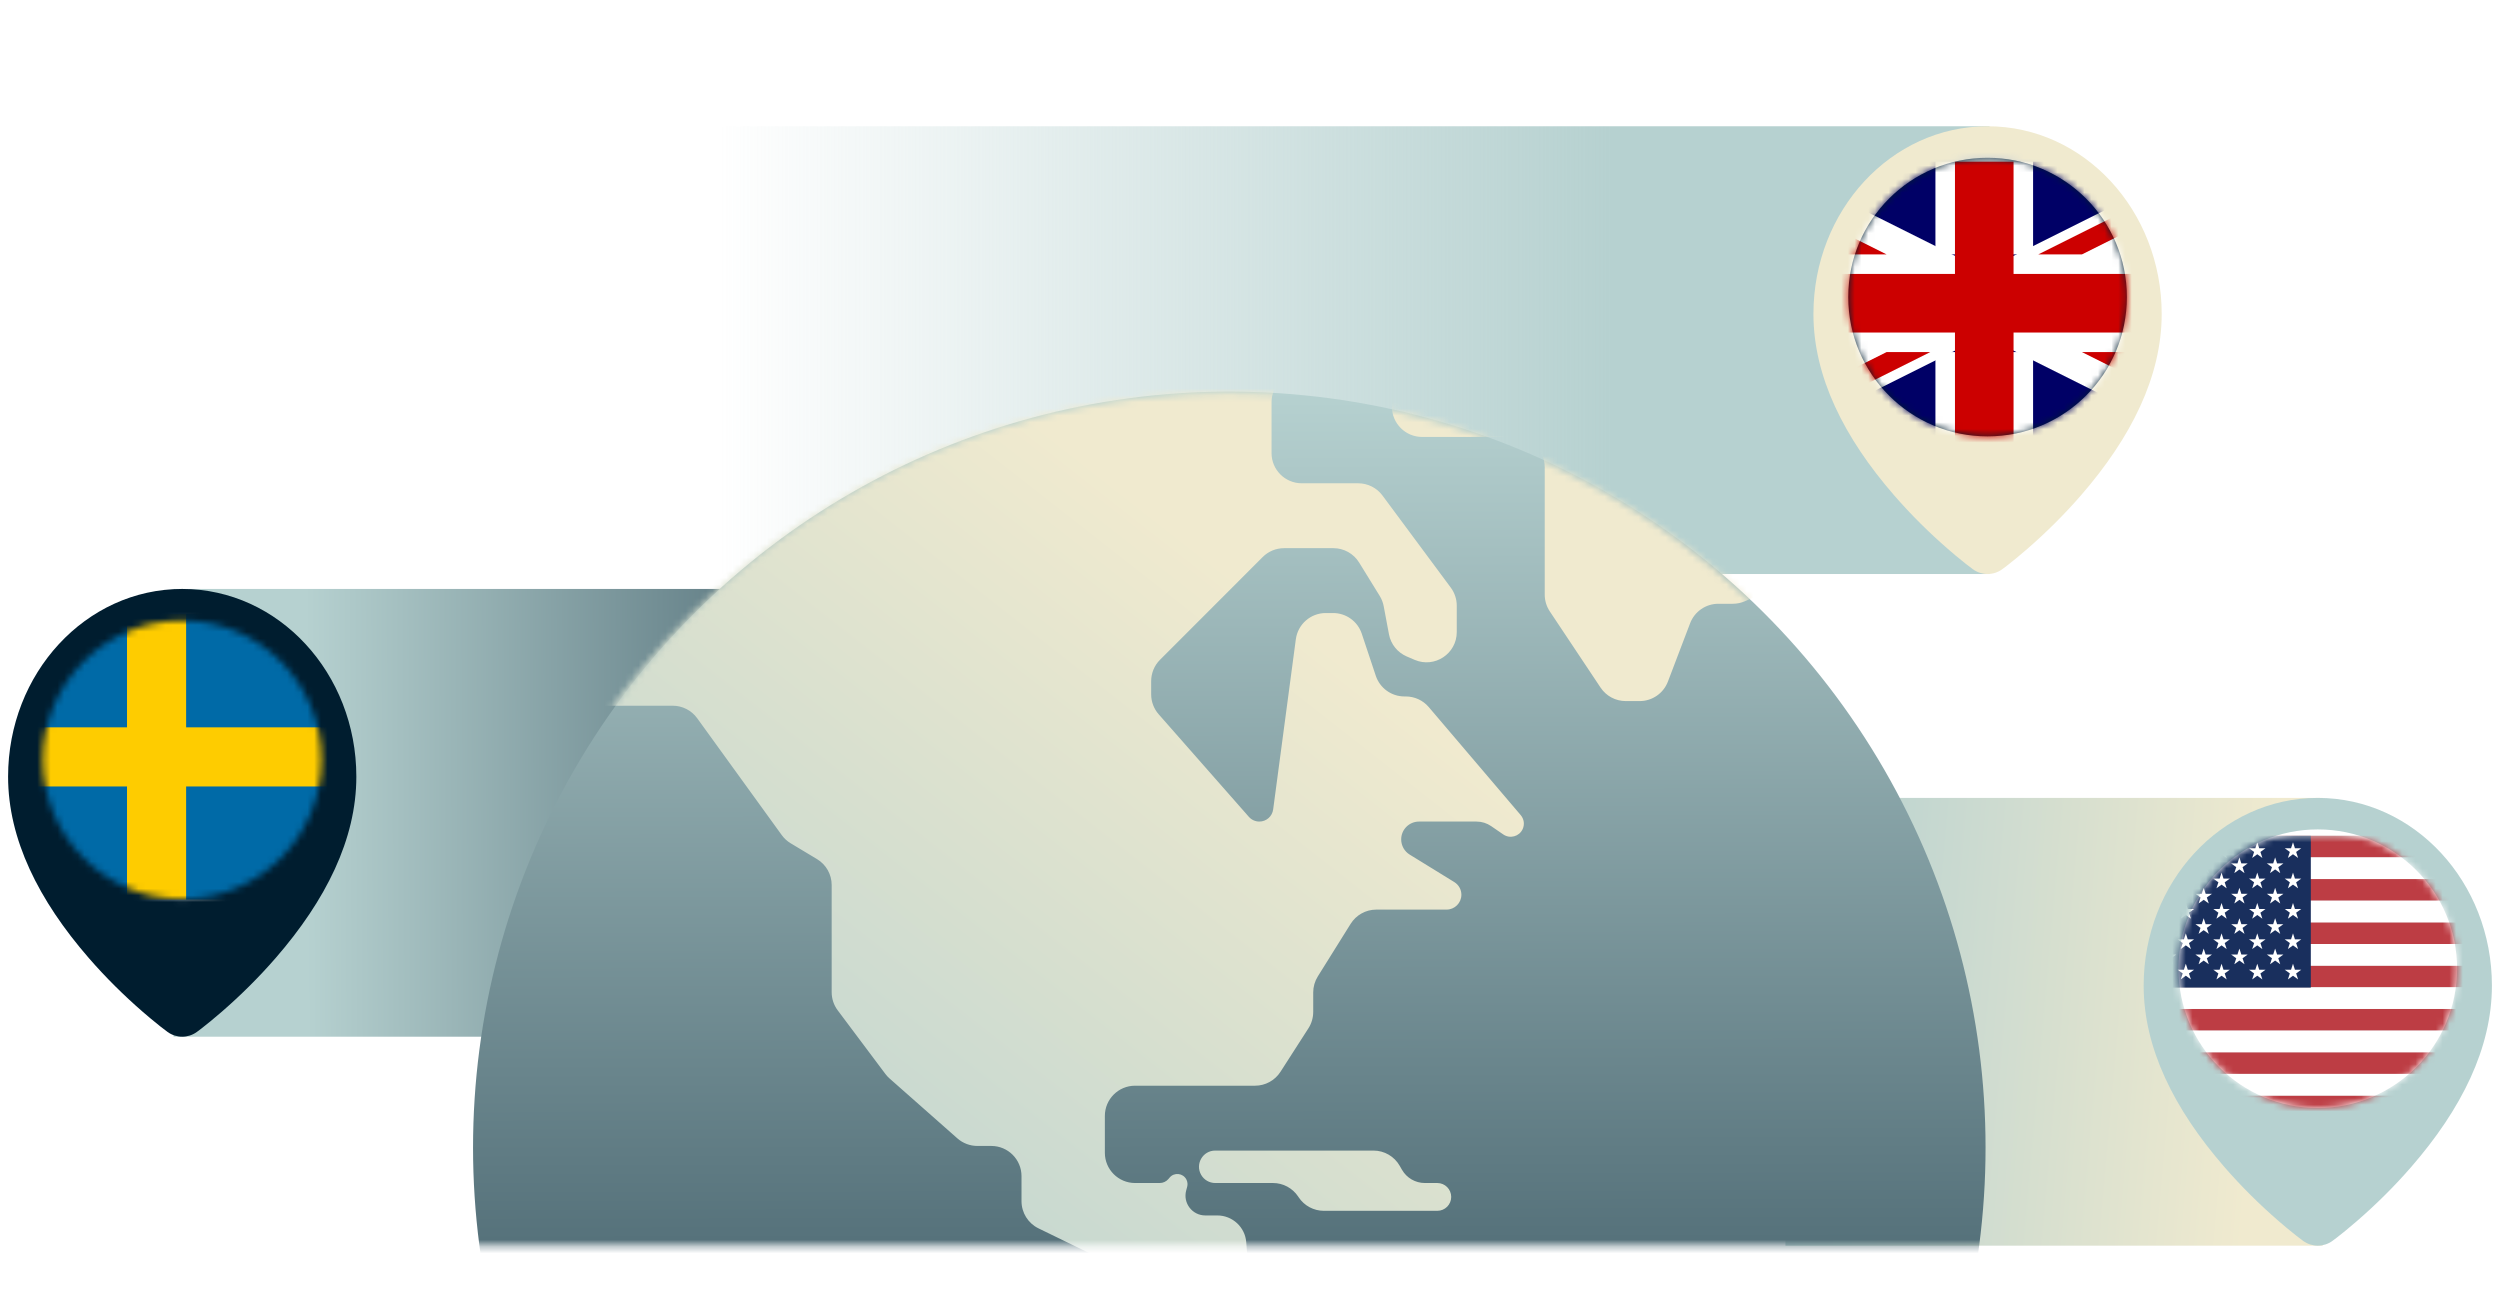<?xml version="1.0" encoding="utf-8"?>
<svg xmlns="http://www.w3.org/2000/svg" width="370" height="192" viewBox="0 0 370 192" fill="none">
<path fill-rule="evenodd" clip-rule="evenodd" d="M343.769 118.09H264.246V184.358H343.769V118.09Z" fill="url(#paint0_linear_2263_16566)"/>
<path fill-rule="evenodd" clip-rule="evenodd" d="M317.261 145.869C317.261 130.595 328.724 118.09 343.032 118.09C357.34 118.09 368.803 130.595 368.803 145.869C368.803 155.126 364.286 164.16 356.857 172.715C354.319 175.637 351.61 178.297 348.898 180.653C347.67 181.72 346.637 182.559 345.871 183.148L345.198 183.654C343.907 184.593 342.158 184.593 340.867 183.654C340.288 183.233 339.417 182.556 338.327 181.643L337.166 180.653C334.455 178.297 331.745 175.637 329.208 172.715C321.778 164.16 317.261 155.126 317.261 145.869ZM343.032 132.816C336.932 132.816 331.987 137.761 331.987 143.861C331.987 149.961 336.932 154.905 343.032 154.905C349.132 154.905 354.077 149.961 354.077 143.861C354.077 137.761 349.132 132.816 343.032 132.816ZM343.032 140.179C345.066 140.179 346.714 141.827 346.714 143.861C346.714 145.894 345.066 147.542 343.032 147.542C340.999 147.542 339.351 145.894 339.351 143.861C339.351 141.827 340.999 140.179 343.032 140.179Z" fill="#B6D1D0"/>
<ellipse cx="343.032" cy="143.37" rx="20.617" ry="20.617" fill="white"/>
<mask id="mask0_2263_16566" style="mask-type:luminance" maskUnits="userSpaceOnUse" x="322" y="122" width="42" height="42">
<ellipse cx="343.032" cy="143.37" rx="20.617" ry="20.617" fill="white"/>
</mask>
<g mask="url(#mask0_2263_16566)">
<g filter="url(#filter0_d_2263_16566)">
<path fill-rule="evenodd" clip-rule="evenodd" d="M315.565 124.467C315.565 123.393 316.436 122.522 317.511 122.522H369.273C370.347 122.522 371.218 123.393 371.218 124.467V162.316C371.218 163.391 370.347 164.262 369.273 164.262H317.511C316.436 164.262 315.565 163.391 315.565 162.316V124.467Z" fill="#D8D8D8"/>
<mask id="mask1_2263_16566" style="mask-type:luminance" maskUnits="userSpaceOnUse" x="315" y="122" width="57" height="43">
<path fill-rule="evenodd" clip-rule="evenodd" d="M315.565 124.467C315.565 123.393 316.436 122.522 317.511 122.522H369.273C370.347 122.522 371.218 123.393 371.218 124.467V162.316C371.218 163.391 370.347 164.262 369.273 164.262H317.511C316.436 164.262 315.565 163.391 315.565 162.316V124.467Z" fill="white"/>
</mask>
<g mask="url(#mask1_2263_16566)">
<path fill-rule="evenodd" clip-rule="evenodd" d="M315.565 122.522H371.207V125.726H315.565V122.522ZM315.565 128.931H371.207V132.135H315.565V128.931ZM371.207 135.34H315.565V138.545H371.207V135.34ZM315.565 141.749H371.207V144.954H315.565V141.749ZM371.207 148.158H315.565V151.363H371.207V148.158ZM315.565 154.567H371.207V157.772H315.565V154.567ZM371.207 160.976H315.565V164.181H371.207V160.976Z" fill="#BD3D44"/>
<path fill-rule="evenodd" clip-rule="evenodd" d="M371.207 125.726H315.565V128.931H371.207V125.726ZM371.207 132.136H315.565V135.34H371.207V132.136ZM315.565 138.545H371.207V141.749H315.565V138.545ZM371.207 144.954H315.565V148.158H371.207V144.954ZM315.565 151.363H371.207V154.567H315.565V151.363ZM371.207 157.772H315.565V160.976H371.207V157.772Z" fill="white"/>
<path d="M315.565 122.522H342V144.997H315.565V122.522Z" fill="#192F5D"/>
<path fill-rule="evenodd" clip-rule="evenodd" d="M318.214 123.484L318.503 124.372H319.437L318.681 124.921L318.97 125.809L318.214 125.261L317.459 125.809L317.747 124.921L316.992 124.372H317.926L318.214 123.484ZM323.501 123.484L323.79 124.372H324.724L323.968 124.921L324.257 125.81L323.501 125.261L322.746 125.81L323.034 124.921L322.279 124.372H323.213L323.501 123.484ZM329.077 124.372L328.789 123.484L328.5 124.372H327.566L328.322 124.921L328.033 125.81L328.789 125.261L329.544 125.81L329.256 124.921L330.011 124.372H329.077ZM334.076 123.484L334.364 124.372H335.298L334.543 124.921L334.831 125.81L334.076 125.261L333.32 125.81L333.609 124.921L332.853 124.372H333.787L334.076 123.484ZM339.651 124.372L339.363 123.484L339.074 124.372H338.14L338.896 124.921L338.607 125.81L339.363 125.261L340.118 125.81L339.83 124.921L340.585 124.372H339.651ZM320.858 125.731L321.147 126.62H322.081L321.325 127.169L321.614 128.057L320.858 127.508L320.102 128.057L320.391 127.169L319.635 126.62H320.569L320.858 125.731ZM326.434 126.62L326.145 125.731L325.856 126.62H324.922L325.678 127.169L325.389 128.057L326.145 127.508L326.901 128.057L326.612 127.169L327.368 126.62H326.434ZM331.432 125.731L331.721 126.62H332.655L331.899 127.169L332.188 128.057L331.432 127.508L330.677 128.057L330.965 127.169L330.209 126.62H331.143L331.432 125.731ZM337.008 126.62L336.719 125.731L336.431 126.62H335.497L336.252 127.169L335.964 128.057L336.719 127.508L337.475 128.057L337.186 127.169L337.942 126.62H337.008ZM318.214 127.979L318.503 128.867H319.437L318.681 129.416L318.97 130.305L318.214 129.756L317.459 130.305L317.747 129.416L316.992 128.867H317.926L318.214 127.979ZM323.79 128.867L323.501 127.979L323.213 128.867H322.279L323.034 129.416L322.746 130.305L323.501 129.756L324.257 130.305L323.968 129.416L324.724 128.867H323.79ZM328.789 127.979L329.077 128.867H330.011L329.256 129.416L329.544 130.305L328.789 129.756L328.033 130.305L328.322 129.416L327.566 128.867H328.5L328.789 127.979ZM334.364 128.867L334.076 127.979L333.787 128.867H332.853L333.609 129.416L333.32 130.305L334.076 129.756L334.831 130.305L334.543 129.416L335.298 128.867H334.364ZM339.363 127.979L339.651 128.867H340.585L339.83 129.416L340.118 130.305L339.363 129.756L338.607 130.305L338.896 129.416L338.14 128.867H339.074L339.363 127.979ZM321.147 131.115L320.858 130.227L320.569 131.115H319.635L320.391 131.664L320.102 132.552L320.858 132.003L321.614 132.552L321.325 131.664L322.081 131.115H321.147ZM326.145 130.227L326.434 131.115H327.368L326.612 131.664L326.901 132.552L326.145 132.003L325.389 132.552L325.678 131.664L324.922 131.115H325.856L326.145 130.227ZM331.721 131.115L331.432 130.227L331.143 131.115H330.209L330.965 131.664L330.677 132.552L331.432 132.003L332.188 132.552L331.899 131.664L332.655 131.115H331.721ZM336.719 130.227L337.008 131.115H337.942L337.186 131.664L337.475 132.552L336.719 132.003L335.964 132.552L336.252 131.664L335.497 131.115H336.431L336.719 130.227ZM318.503 133.362L318.214 132.474L317.926 133.362H316.992L317.747 133.911L317.459 134.8L318.214 134.251L318.97 134.8L318.681 133.911L319.437 133.362H318.503ZM323.501 132.474L323.79 133.362H324.724L323.968 133.911L324.257 134.8L323.501 134.251L322.746 134.8L323.034 133.911L322.279 133.362H323.213L323.501 132.474ZM329.077 133.362L328.789 132.474L328.5 133.362H327.566L328.322 133.911L328.033 134.8L328.789 134.251L329.544 134.8L329.256 133.911L330.011 133.362H329.077ZM334.076 132.474L334.364 133.362H335.298L334.543 133.911L334.831 134.8L334.076 134.251L333.32 134.8L333.609 133.911L332.853 133.362H333.787L334.076 132.474ZM339.651 133.362L339.363 132.474L339.074 133.362H338.14L338.896 133.911L338.607 134.8L339.363 134.251L340.118 134.8L339.83 133.911L340.585 133.362H339.651ZM320.858 134.722L321.147 135.61H322.081L321.325 136.159L321.614 137.047L320.858 136.498L320.102 137.047L320.391 136.159L319.635 135.61H320.569L320.858 134.722ZM326.434 135.61L326.145 134.722L325.856 135.61H324.922L325.678 136.159L325.389 137.047L326.145 136.498L326.901 137.047L326.612 136.159L327.368 135.61H326.434ZM331.432 134.722L331.721 135.61H332.655L331.899 136.159L332.188 137.047L331.432 136.498L330.677 137.047L330.965 136.159L330.209 135.61H331.143L331.432 134.722ZM337.008 135.61L336.719 134.722L336.431 135.61H335.497L336.252 136.159L335.964 137.047L336.719 136.498L337.475 137.047L337.186 136.159L337.942 135.61H337.008Z" fill="white"/>
<path fill-rule="evenodd" clip-rule="evenodd" d="M318.214 136.969L318.503 137.857H319.437L318.681 138.407L318.97 139.295L318.214 138.746L317.459 139.295L317.747 138.407L316.992 137.857H317.926L318.214 136.969ZM323.501 136.969L323.79 137.857H324.724L323.968 138.407L324.257 139.295L323.501 138.746L322.746 139.295L323.034 138.407L322.279 137.857H323.213L323.501 136.969ZM329.077 137.857L328.789 136.969L328.5 137.857H327.566L328.322 138.407L328.033 139.295L328.789 138.746L329.544 139.295L329.256 138.407L330.011 137.857H329.077ZM334.076 136.969L334.364 137.857H335.298L334.543 138.407L334.831 139.295L334.076 138.746L333.32 139.295L333.609 138.407L332.853 137.857H333.787L334.076 136.969ZM339.651 137.857L339.363 136.969L339.074 137.857H338.14L338.896 138.407L338.607 139.295L339.363 138.746L340.118 139.295L339.83 138.407L340.585 137.857H339.651ZM320.858 139.217L321.147 140.105H322.081L321.325 140.654L321.614 141.542L320.858 140.993L320.102 141.542L320.391 140.654L319.635 140.105H320.569L320.858 139.217ZM326.434 140.105L326.145 139.217L325.856 140.105H324.922L325.678 140.654L325.389 141.542L326.145 140.993L326.901 141.542L326.612 140.654L327.368 140.105H326.434ZM331.432 139.217L331.721 140.105H332.655L331.899 140.654L332.188 141.542L331.432 140.993L330.677 141.542L330.965 140.654L330.209 140.105H331.143L331.432 139.217ZM337.008 140.105L336.719 139.217L336.431 140.105H335.497L336.252 140.654L335.964 141.542L336.719 140.993L337.475 141.542L337.186 140.654L337.942 140.105H337.008Z" fill="white"/>
<path fill-rule="evenodd" clip-rule="evenodd" d="M318.214 141.464L318.503 142.353H319.437L318.681 142.902L318.97 143.79L318.214 143.241L317.459 143.79L317.747 142.902L316.992 142.353H317.926L318.214 141.464ZM323.501 141.464L323.79 142.353H324.724L323.968 142.902L324.257 143.79L323.501 143.241L322.746 143.79L323.034 142.902L322.279 142.353H323.213L323.501 141.464ZM329.077 142.353L328.789 141.464L328.5 142.353H327.566L328.322 142.902L328.033 143.79L328.789 143.241L329.544 143.79L329.256 142.902L330.011 142.353H329.077ZM334.076 141.464L334.364 142.353H335.298L334.543 142.902L334.831 143.79L334.076 143.241L333.32 143.79L333.609 142.902L332.853 142.353H333.787L334.076 141.464ZM339.651 142.353L339.363 141.464L339.074 142.353H338.14L338.896 142.902L338.607 143.79L339.363 143.241L340.118 143.79L339.83 142.902L340.585 142.353H339.651Z" fill="white"/>
</g>
</g>
</g>
<path fill-rule="evenodd" clip-rule="evenodd" d="M25.679 87.164H142.754V153.433H25.679V87.164Z" fill="url(#paint1_linear_2263_16566)"/>
<path fill-rule="evenodd" clip-rule="evenodd" d="M1.197 114.943C1.197 99.669 12.66 87.164 26.968 87.164C41.276 87.164 52.739 99.669 52.739 114.943C52.739 124.2 48.222 133.234 40.792 141.79C38.255 144.712 35.545 147.372 32.834 149.728C31.605 150.795 30.572 151.633 29.807 152.223L29.133 152.729C27.842 153.668 26.093 153.668 24.802 152.729C24.223 152.308 23.353 151.63 22.263 150.718L21.102 149.728C18.39 147.372 15.681 144.712 13.143 141.79C5.714 133.234 1.197 124.2 1.197 114.943ZM26.968 101.891C20.868 101.891 15.923 106.835 15.923 112.935C15.923 119.035 20.868 123.98 26.968 123.98C33.068 123.98 38.013 119.035 38.013 112.935C38.013 106.835 33.068 101.891 26.968 101.891ZM26.968 109.254C29.001 109.254 30.649 110.902 30.649 112.935C30.649 114.969 29.001 116.617 26.968 116.617C24.934 116.617 23.286 114.969 23.286 112.935C23.286 110.902 24.934 109.254 26.968 109.254Z" fill="#001D2F"/>
<circle cx="26.968" cy="112.444" r="20.617" fill="#001D2F"/>
<mask id="mask2_2263_16566" style="mask-type:luminance" maskUnits="userSpaceOnUse" x="6" y="91" width="42" height="43">
<circle cx="26.968" cy="112.444" r="20.617" fill="white"/>
</mask>
<g mask="url(#mask2_2263_16566)">
<g clip-path="url(#clip0_2263_16566)">
<rect x="-2.167" y="90.125" width="58.333" height="43.75" rx="5" fill="#006AA7"/>
<path d="M18.797 90.125H27.547V133.875H18.797V90.125Z" fill="#FECC00"/>
<path d="M-2.167 107.643H56.167V116.393H-2.167V107.643Z" fill="#FECC00"/>
</g>
<path fill-rule="evenodd" clip-rule="evenodd" d="M-2.896 97.417C-2.896 92.987 0.695 89.396 5.125 89.396H48.875C53.305 89.396 56.896 92.987 56.896 97.417V126.583C56.896 131.013 53.305 134.604 48.875 134.604H5.125C0.695 134.604 -2.896 131.013 -2.896 126.583V97.417ZM5.125 90.854C1.501 90.854 -1.437 93.792 -1.437 97.417V126.583C-1.437 130.208 1.501 133.146 5.125 133.146H48.875C52.499 133.146 55.438 130.208 55.438 126.583V97.417C55.438 93.792 52.499 90.854 48.875 90.854H5.125Z" fill="#CCD2D5"/>
</g>
<path fill-rule="evenodd" clip-rule="evenodd" d="M294.435 18.687H90.107V84.955H294.435V18.687Z" fill="url(#paint2_linear_2263_16566)"/>
<path fill-rule="evenodd" clip-rule="evenodd" d="M268.388 46.466C268.388 31.192 279.851 18.687 294.159 18.687C308.467 18.687 319.93 31.192 319.93 46.466C319.93 55.723 315.413 64.757 307.984 73.312C305.446 76.234 302.736 78.894 300.025 81.25C298.796 82.317 297.763 83.156 296.998 83.745L296.324 84.251C295.034 85.19 293.285 85.19 291.994 84.251C291.415 83.83 290.544 83.153 289.454 82.24L288.293 81.25C285.582 78.894 282.872 76.234 280.335 73.312C272.905 64.757 268.388 55.723 268.388 46.466ZM294.159 33.413C288.059 33.413 283.114 38.358 283.114 44.458C283.114 50.558 288.059 55.502 294.159 55.502C300.259 55.502 305.204 50.558 305.204 44.458C305.204 38.358 300.259 33.413 294.159 33.413ZM294.159 40.776C296.192 40.776 297.841 42.424 297.841 44.458C297.841 46.491 296.192 48.139 294.159 48.139C292.126 48.139 290.477 46.491 290.477 44.458C290.477 42.424 292.126 40.776 294.159 40.776Z" fill="#F0EACF"/>
<ellipse cx="294.16" cy="43.967" rx="20.617" ry="20.617" fill="#001D2F"/>
<mask id="mask3_2263_16566" style="mask-type:luminance" maskUnits="userSpaceOnUse" x="273" y="23" width="42" height="42">
<ellipse cx="294.16" cy="43.967" rx="20.617" ry="20.617" fill="white"/>
</mask>
<g mask="url(#mask3_2263_16566)">
<g filter="url(#filter1_d_2263_16566)">
<path fill-rule="evenodd" clip-rule="evenodd" d="M264.792 29.273C264.792 25.274 268.034 22.033 272.033 22.033H315.476C319.474 22.033 322.716 25.274 322.716 29.273V58.235C322.716 62.234 319.474 65.476 315.476 65.476H272.033C268.034 65.476 264.792 62.234 264.792 58.235V29.273Z" fill="#D8D8D8"/>
<mask id="mask4_2263_16566" style="mask-type:luminance" maskUnits="userSpaceOnUse" x="264" y="22" width="59" height="44">
<path fill-rule="evenodd" clip-rule="evenodd" d="M264.792 29.273C264.792 25.274 268.034 22.033 272.033 22.033H315.476C319.474 22.033 322.716 25.274 322.716 29.273V58.235C322.716 62.234 319.474 65.476 315.476 65.476H272.033C268.034 65.476 264.792 62.234 264.792 58.235V29.273Z" fill="white"/>
</mask>
<g mask="url(#mask4_2263_16566)">
<path d="M264.792 22.033H322.716V65.476H264.792V22.033Z" fill="#000066"/>
<mask id="mask5_2263_16566" style="mask-type:luminance" maskUnits="userSpaceOnUse" x="264" y="22" width="59" height="44">
<path d="M264.792 22.033H322.716V65.476H264.792V22.033Z" fill="white"/>
</mask>
<g mask="url(#mask5_2263_16566)">
<path fill-rule="evenodd" clip-rule="evenodd" d="M250.311 26.881V22.033H260.006L293.67 38.865L283.975 43.712L250.311 26.881ZM293.67 48.56L260.006 65.392H250.311V60.544L283.975 43.712L293.67 48.56ZM293.67 48.56L303.365 43.712L337.029 60.544V65.392H327.334L293.67 48.56ZM303.365 43.712L293.67 38.865L327.334 22.033H337.029V26.88L303.365 43.712Z" fill="white"/>
<path fill-rule="evenodd" clip-rule="evenodd" d="M286.444 36.486V22.033H300.897V36.486H286.444ZM286.444 50.939H250.311V36.486H286.444V50.939ZM286.444 50.939H300.897V65.392H286.444V50.939ZM300.897 50.939V36.486H337.029V50.939H300.897Z" fill="white"/>
<path fill-rule="evenodd" clip-rule="evenodd" d="M289.335 39.376V22.033H298.006V39.376H337.029V48.048H298.006V65.392H289.335V48.048H250.311V39.376H289.335ZM250.311 65.392L279.217 50.939H285.681L256.775 65.392H250.311ZM279.217 36.486L250.311 22.033V25.265L272.754 36.486H279.217ZM301.66 36.486L330.566 22.033H337.029L308.123 36.486H301.66ZM308.123 50.939L337.029 65.392V62.16L314.587 50.939H308.123Z" fill="#CC0000"/>
</g>
</g>
<path fill-rule="evenodd" clip-rule="evenodd" d="M264.068 29.273C264.068 24.875 267.634 21.309 272.033 21.309H315.476C319.874 21.309 323.44 24.875 323.44 29.273V58.235C323.44 62.634 319.874 66.2 315.476 66.2H272.033C267.634 66.2 264.068 62.634 264.068 58.235V29.273ZM272.033 22.757C268.434 22.757 265.516 25.674 265.516 29.273V58.235C265.516 61.834 268.434 64.751 272.033 64.751H315.476C319.075 64.751 321.992 61.834 321.992 58.235V29.273C321.992 25.674 319.075 22.757 315.476 22.757H272.033Z" fill="#CCD2D5"/>
</g>
</g>
<mask id="mask6_2263_16566" style="mask-type:luminance" maskUnits="userSpaceOnUse" x="63" y="37" width="236" height="148">
<rect x="63.938" y="37.162" width="234.864" height="147.196" fill="white"/>
</mask>
<g mask="url(#mask6_2263_16566)">
<ellipse cx="181.936" cy="169.843" rx="111.888" ry="111.926" transform="rotate(-90 181.936 169.843)" fill="url(#paint3_linear_2263_16566)"/>
<mask id="mask7_2263_16566" style="mask-type:luminance" maskUnits="userSpaceOnUse" x="69" y="58" width="225" height="224">
<ellipse cx="181.721" cy="169.897" rx="112.174" ry="111.761" fill="white"/>
</mask>
<g mask="url(#mask7_2263_16566)">
<path fill-rule="evenodd" clip-rule="evenodd" d="M227.832 42.722C228.353 42.722 228.871 42.631 229.361 42.453L250.493 34.762C250.983 34.584 251.501 34.492 252.023 34.492H270.981C271.517 34.492 272.05 34.589 272.552 34.777L291.433 41.863C292.809 42.38 293.721 43.696 293.721 45.166C293.721 45.811 293.545 46.443 293.211 46.994L280.783 67.517C280.306 68.303 279.454 68.783 278.535 68.783C277.083 68.783 275.907 69.96 275.907 71.412V78.223C275.907 79.99 274.866 81.591 273.252 82.309L258.269 88.972C257.697 89.227 257.078 89.358 256.452 89.358H254.317C252.461 89.358 250.798 90.505 250.138 92.239L246.849 100.88C246.188 102.614 244.525 103.76 242.669 103.76H240.608C239.113 103.76 237.716 103.013 236.887 101.768L229.37 90.484C228.881 89.75 228.62 88.887 228.62 88.005V69.14C228.62 66.671 226.618 64.668 224.148 64.668H210.478C208.008 64.668 206.006 62.666 206.006 60.197V54.582C206.006 53.162 206.681 51.826 207.824 50.983L217.843 43.595C218.612 43.028 219.542 42.722 220.497 42.722H227.832ZM405.721 70.119C406.421 69.694 407.224 69.469 408.043 69.469H430.7C432.255 69.469 433.516 68.208 433.516 66.653C433.516 65.463 434.264 64.401 435.385 64.001L443.11 61.239L454.037 57.38C454.515 57.211 455.019 57.124 455.526 57.124H460.129C461.424 57.124 462.574 57.953 462.983 59.182C463.392 60.41 464.542 61.239 465.837 61.239H472.574C474.846 61.239 476.688 63.082 476.688 65.354C476.688 67.627 478.531 69.469 480.803 69.469H497.144C498.429 69.469 499.566 70.302 499.954 71.527C500.342 72.752 501.479 73.584 502.764 73.584H503.777C504.126 73.584 504.473 73.542 504.812 73.459L511.594 71.791C511.943 71.705 512.302 71.662 512.662 71.662H523.506C524.218 71.662 524.92 71.832 525.554 72.159L535.343 77.203C535.977 77.529 536.679 77.699 537.391 77.699H567.961C568.772 77.699 569.568 77.92 570.263 78.337L582.299 85.565C584.361 86.803 584.734 89.639 583.062 91.368C582.515 91.934 581.803 92.313 581.028 92.451L575.879 93.365C575.225 93.482 574.604 93.742 574.063 94.128L560.772 103.614C560.014 104.155 559.106 104.446 558.174 104.446H551.886C550.301 104.446 548.834 105.286 548.031 106.652L544.103 113.336C543.932 113.628 543.728 113.899 543.495 114.145L540.073 117.758C538.412 119.512 535.484 118.892 534.676 116.616C534.403 115.847 534.431 115.003 534.754 114.254L539.414 103.437C539.987 102.107 539.282 100.573 537.899 100.142C536.939 99.843 535.894 100.162 535.266 100.948L534.698 101.658C533.983 102.553 532.899 103.075 531.753 103.075H519.27C517.911 103.075 516.625 103.693 515.777 104.754L514.237 106.681C512.772 108.513 512.972 111.166 514.695 112.758L519.109 116.835C520.025 117.681 520.546 118.872 520.546 120.12V130.151C520.546 132.62 518.544 134.623 516.074 134.623H511.54C510.863 134.623 510.195 134.776 509.586 135.072L504.056 137.759C502.789 138.375 501.887 139.552 501.62 140.935L500.664 145.893C500.53 146.588 500.64 147.308 500.975 147.93L501.329 148.585C502.271 150.333 501.005 152.454 499.019 152.454C498.323 152.454 497.655 152.177 497.163 151.685L490.56 145.076C490.015 144.531 489.275 144.224 488.504 144.224C486.898 144.224 485.597 145.526 485.597 147.131V164.641C485.597 166.075 484.909 167.423 483.746 168.264L471.66 177.006C470.944 177.524 470.024 177.671 469.182 177.402C466.764 176.629 464.658 179.232 465.919 181.435L467.273 183.801C467.605 184.382 467.78 185.04 467.78 185.709V187.416C467.78 188.73 467.201 189.978 466.198 190.828L462.096 194.302L459.538 194.009C457.514 193.777 456.26 196.153 457.593 197.694L461.567 202.286L461.925 204.803C462.017 205.449 461.538 206.037 460.887 206.076L458.02 206.252C457.618 206.276 457.235 206.083 457.015 205.746L452.059 198.146C451.586 197.419 451.333 196.571 451.333 195.703V188.379C451.333 187.754 451.202 187.136 450.949 186.564L446.61 176.795C446.149 175.756 445.118 175.086 443.982 175.086C443.413 175.086 442.858 175.254 442.385 175.57L434.315 180.954C433.362 181.59 432.69 182.567 432.436 183.684L429.723 195.631C429.537 196.451 428.808 197.033 427.967 197.033C427.566 197.033 427.177 196.899 426.861 196.653L416.739 188.774C415.651 187.926 415.014 186.624 415.014 185.245V178.496C415.014 176.613 413.487 175.086 411.604 175.086C409.996 175.086 408.606 173.963 408.269 172.39L407.65 169.499C407.164 167.229 405.021 165.708 402.717 165.999L388.123 167.843C386.876 168 385.62 167.626 384.663 166.81L382.624 165.072C381.866 164.427 380.914 164.052 379.919 164.009L378.636 163.952C377.251 163.892 375.971 164.684 375.407 165.949C374.818 167.27 375.137 168.82 376.2 169.801L376.68 170.243C378.016 171.477 379.986 171.731 381.593 170.878L381.875 170.728C382.977 170.143 384.272 170.045 385.449 170.456L387.732 171.255C389.526 171.882 390.728 173.575 390.728 175.476V175.575C390.728 176.993 390.055 178.327 388.915 179.17L382.639 183.811C381.87 184.381 380.938 184.688 379.98 184.688H371.38C369.896 184.688 368.508 183.951 367.676 182.722L358.577 169.271C358.107 168.576 357.322 168.16 356.483 168.16C356.22 168.16 355.984 168.323 355.891 168.569L355.424 169.811L348.449 160.552L351.44 161.334C351.855 161.443 352.293 161.43 352.701 161.296L355.34 160.433C356.976 159.897 358.083 158.371 358.083 156.649V155.762C358.083 154.363 357.087 153.161 355.711 152.901L355.478 152.857C354.238 152.623 353.339 151.54 353.339 150.278C353.339 148.828 352.164 147.653 350.715 147.653H340.488C338.124 147.653 336.208 145.737 336.208 143.373C336.208 142.168 335.699 141.018 334.808 140.207L334.145 139.604C333.107 138.66 331.466 138.894 330.733 140.091L329.75 141.698L329.875 143.561C329.944 144.595 328.692 145.158 327.964 144.421L325.629 142.056L324.023 138.737C324.023 138.737 321.428 137.245 320.525 137.795C319.622 138.346 320.801 141.274 321.828 142.508C322.324 143.104 322.975 143.671 323.514 144.099C323.981 144.468 323.961 145.211 323.453 145.521C323.271 145.633 323.139 145.812 323.088 146.02L322.694 147.623C322.551 148.205 321.971 148.569 321.384 148.451C320.862 148.346 320.483 147.887 320.483 147.355V145.26C320.483 144.998 320.391 144.745 320.223 144.544L317.75 141.582C317.694 141.515 317.63 141.454 317.56 141.402L315.793 140.087C315.214 139.656 314.512 139.423 313.791 139.423H312.737C311.146 139.423 309.675 140.269 308.873 141.643L306.744 145.296C305.901 146.743 304.319 147.598 302.646 147.51L296.116 147.166C293.941 147.051 292.164 145.386 291.91 143.222L291.567 140.302C291.254 137.644 293.331 135.308 296.008 135.308H302.97C304.296 135.308 305.37 134.234 305.37 132.908C305.37 131.582 304.296 130.508 302.97 130.508H298.519C297.383 130.508 296.462 129.586 296.462 128.45C296.462 127.314 297.383 126.393 298.519 126.393H302.897C304.263 126.393 305.37 125.285 305.37 123.919C305.37 122.925 305.966 122.027 306.883 121.64L315.655 117.944C317.313 117.245 318.391 115.622 318.391 113.823V109.931C318.391 108.796 317.47 107.875 316.335 107.875C315.199 107.875 314.279 106.955 314.279 105.82V97.382C314.279 96.196 314.75 95.059 315.587 94.221L330.786 79.01C331.625 78.171 332.763 77.699 333.949 77.699H342.373C343.51 77.699 344.431 76.778 344.431 75.642C344.431 74.505 345.352 73.584 346.488 73.584H348.885C351.345 73.584 353.339 75.578 353.339 78.038V78.322C353.339 80.792 355.342 82.794 357.811 82.794H383.61C384.429 82.794 385.232 82.569 385.932 82.144L405.721 70.119ZM487.126 176.071C485.764 175.855 484.516 176.871 484.452 178.249L484.076 186.336C484.03 187.325 484.735 188.191 485.713 188.346C486.669 188.497 487.368 189.328 487.353 190.296L487.265 196.08C487.245 197.358 488.168 198.456 489.431 198.656C490.832 198.878 492.148 197.922 492.37 196.521L493.641 188.496C493.784 187.595 493.169 186.749 492.268 186.607C491.616 186.503 491.087 186.021 490.925 185.38L489.007 177.789C488.78 176.892 488.04 176.216 487.126 176.071ZM471.559 209.788C471.176 210.309 470.86 210.817 470.611 211.315C470.464 211.609 470.381 211.943 470.365 212.314C470.32 213.325 471.99 216.377 472.792 217.78C473.059 218.247 473.49 218.591 474.002 218.754C475.87 219.351 480.486 220.785 481.676 220.785C484.016 220.785 484.501 216.152 484.843 212.875L484.843 212.873L484.844 212.871C484.924 212.098 484.997 211.401 485.085 210.858C485.233 209.942 486.351 207.714 486.954 206.558C487.179 206.127 487.108 205.598 486.771 205.247L483.385 201.712C482.967 201.277 482.284 201.247 481.834 201.65C479.895 203.388 475.005 207.767 473.598 209.004C473.076 209.464 472.636 209.488 472.278 209.508C471.983 209.525 471.743 209.538 471.559 209.788ZM492.556 229.266C491.597 229.266 490.663 229.575 489.893 230.146L474.386 241.642C473.248 242.485 472.577 243.818 472.577 245.234V253.122C472.577 254.107 472.903 255.065 473.503 255.847L478.087 261.811C478.934 262.912 480.244 263.557 481.633 263.557H486.928C488.256 263.557 489.515 262.967 490.364 261.947L491.109 261.053C491.959 260.033 493.218 259.443 494.545 259.443H501.39C502.676 259.443 503.901 259.997 504.75 260.964L515.987 273.764C516.836 274.731 518.06 275.285 519.347 275.285H519.575C520.345 275.285 521.101 275.087 521.771 274.709L527.571 271.439C528.474 270.93 529.173 270.123 529.546 269.156L533.265 259.535C533.464 259.02 533.566 258.474 533.566 257.923V248.618C533.566 247.632 533.241 246.674 532.64 245.893L520.496 230.093C520.096 229.572 519.475 229.266 518.818 229.266C517.826 229.266 516.967 229.955 516.752 230.924L516.526 231.941C516.103 233.845 514.174 235.009 512.293 234.495L509.994 233.868C508.88 233.564 507.992 232.723 507.627 231.628C507.157 230.218 505.838 229.266 504.351 229.266H492.556ZM466.406 223.243C466.947 223.844 467.927 223.69 468.257 222.952L469.668 219.8C469.785 219.538 469.797 219.242 469.702 218.972L469.1 217.259C469.015 217.018 468.85 216.812 468.632 216.678L455.281 208.451C455.146 208.368 454.995 208.315 454.838 208.294L454.431 208.242C453.333 208.099 452.718 209.468 453.554 210.194L458.617 214.593L466.406 223.243ZM469.474 223.592C469.378 223.755 469.292 223.9 469.192 223.98C468.287 224.694 474 225.732 479.247 226.685L479.247 226.685C481.77 227.144 484.185 227.582 485.705 227.956C486.993 228.273 488.051 228.437 488.907 228.507C489.956 228.594 489.964 227.811 488.939 227.571C486.934 227.103 484.564 226.467 483.839 225.938C478.275 223.714 473.023 222.476 470.449 222.772C469.922 222.833 469.675 223.251 469.474 223.592ZM493.067 214.105C497.22 218.287 499.689 218.382 501.746 218.462C503.621 218.534 505.153 218.593 507.307 221.723C510.352 226.148 512.07 224.323 513.61 222.688C514.354 221.897 515.057 221.151 515.848 221.177C516.899 221.211 517.695 221.903 518.468 222.576C519.479 223.455 520.451 224.3 521.907 223.6C524.476 222.364 523.184 219.857 521.225 219.736C520.403 219.685 519.695 219.051 518.936 218.371C517.888 217.432 516.742 216.405 515.059 216.701C513.991 216.89 512.796 216.501 511.287 216.01C508.693 215.165 505.167 214.018 499.75 214.973C498.394 214.611 497.569 214.485 496.971 214.394C495.871 214.226 495.543 214.176 494.094 212.984C492.711 212.421 492.624 213.823 493.067 214.105ZM524.711 134.17C524.462 134.695 524.113 135.167 523.684 135.558L519.489 139.383C519.211 139.637 518.966 139.924 518.76 140.239L514.283 147.083C514.185 147.233 514.076 147.375 513.957 147.508L511.683 150.055C510.5 151.379 511.44 153.479 513.216 153.479C513.801 153.479 514.359 153.229 514.749 152.793L519.061 147.962C519.447 147.53 519.746 147.027 519.94 146.481L520.292 145.487C520.754 144.188 521.788 143.175 523.096 142.74L529.328 140.668C530.983 140.118 532.167 138.655 532.361 136.921L533.031 130.92C533.239 129.055 531.779 127.423 529.902 127.423C528.686 127.423 527.579 128.123 527.058 129.222L524.711 134.17ZM297.906 101.665C297.136 101.933 296.903 102.909 297.47 103.497L297.851 103.892C298.07 104.119 298.183 104.429 298.161 104.744L297.903 108.498C297.892 108.659 297.916 108.82 297.973 108.971L299.344 112.592C299.354 112.616 299.362 112.64 299.369 112.665C299.382 112.707 299.392 112.75 299.4 112.794L299.976 116.059C300.038 116.411 299.928 116.771 299.68 117.028L298.29 118.473C297.951 118.824 297.88 119.354 298.113 119.783L299.348 122.05C299.666 122.633 300.418 122.812 300.965 122.436L308.029 117.566C308.407 117.306 308.587 116.842 308.484 116.395L308.242 115.345C308.217 115.239 308.178 115.137 308.124 115.043L303.473 106.869C303.336 106.628 303.293 106.345 303.353 106.075L303.818 103.972C303.917 103.527 303.735 103.066 303.359 102.808L300.885 101.11C300.592 100.909 300.22 100.859 299.884 100.976L297.906 101.665ZM291.252 114.309C291.243 114.183 291.255 114.057 291.288 113.935L291.372 113.625C291.445 113.355 291.616 113.122 291.852 112.972L292.894 112.312C292.969 112.264 293.037 112.208 293.099 112.144L295.234 109.936C295.681 109.473 296.426 109.483 296.861 109.957C297.145 110.266 297.233 110.709 297.087 111.102L296.932 111.522C296.886 111.646 296.862 111.777 296.862 111.91V115.901C296.862 116.389 296.545 116.822 296.078 116.967L293.07 117.908C292.797 117.993 292.502 117.971 292.245 117.845L292.062 117.755C291.705 117.581 291.467 117.229 291.438 116.833L291.252 114.309ZM198.106 188.117C196.643 188.117 195.3 188.928 194.619 190.223C194.256 190.912 193.521 191.323 192.743 191.271L191.351 191.177C191.041 191.156 190.739 191.071 190.465 190.928L189.251 190.293L186.626 188.644C185.425 187.889 184.653 186.609 184.546 185.195L184.445 183.856C184.276 181.617 182.41 179.887 180.164 179.887H178.386C176.454 179.887 175.049 178.051 175.555 176.186L175.701 175.65C175.799 175.287 175.758 174.901 175.586 174.567C175.094 173.612 173.789 173.466 173.098 174.288L172.93 174.488C172.611 174.867 172.141 175.086 171.646 175.086H167.991C165.521 175.086 163.519 173.084 163.519 170.614V165.156C163.519 162.686 165.521 160.684 167.991 160.684H185.746C187.268 160.684 188.686 159.91 189.509 158.629L193.647 152.187C194.11 151.466 194.356 150.627 194.356 149.77V146.877C194.356 146.04 194.591 145.219 195.035 144.509L199.896 136.726C200.713 135.417 202.146 134.622 203.688 134.622H214.085C215.3 134.622 216.285 133.637 216.285 132.422C216.285 131.659 215.889 130.949 215.238 130.549L208.632 126.48C207.852 126 207.376 125.149 207.376 124.232C207.376 122.774 208.558 121.592 210.017 121.592H218.531C219.3 121.592 220.05 121.825 220.684 122.26L222.489 123.499C223.477 124.177 224.836 123.808 225.346 122.724C225.67 122.035 225.561 121.219 225.068 120.639L211.457 104.648C210.607 103.65 209.362 103.075 208.051 103.075H207.859C205.934 103.075 204.225 101.842 203.617 100.016L201.542 93.788C200.934 91.962 199.225 90.73 197.3 90.73H196.216C193.974 90.73 192.079 92.389 191.783 94.611L188.427 119.8C188.291 120.826 187.416 121.592 186.381 121.592C185.788 121.592 185.223 121.336 184.831 120.891L171.485 105.713C170.767 104.896 170.372 103.847 170.372 102.76V100.811C170.372 99.626 170.842 98.489 171.68 97.65L186.879 82.439C187.717 81.6 188.855 81.128 190.042 81.128H197.343C198.894 81.128 200.334 81.932 201.149 83.252L204.199 88.197C204.487 88.664 204.687 89.181 204.788 89.721L205.566 93.871C205.841 95.337 206.828 96.569 208.199 97.157L209.365 97.657C212.316 98.923 215.6 96.758 215.6 93.548V89.636C215.6 88.677 215.291 87.743 214.72 86.972L204.606 73.335C203.762 72.197 202.43 71.527 201.014 71.527H192.66C190.191 71.527 188.189 69.525 188.189 67.055V59.539C188.189 57.069 190.191 55.067 192.66 55.067H194.978C195.911 55.067 196.82 54.775 197.579 54.233L214.652 42.028C215.247 41.603 215.6 40.917 215.6 40.186C215.6 38.935 214.586 37.921 213.335 37.921H185.318C183.734 37.921 182.302 38.865 181.679 40.322C181.055 41.778 179.624 42.722 178.04 42.722H167.803C166.803 42.722 165.832 43.057 165.045 43.673L151.713 54.116C150.926 54.732 149.956 55.067 148.956 55.067H132.228C130.792 55.067 129.443 55.757 128.602 56.922L113.462 77.902C112.621 79.067 111.272 79.757 109.836 79.757H102.395C102.029 79.757 101.665 79.712 101.31 79.623L80.45 74.404C80.095 74.315 79.731 74.27 79.365 74.27H72.987C72.141 74.27 71.313 74.51 70.598 74.962L60.755 81.183C59.458 82.003 58.672 83.43 58.672 84.963V95.423C58.672 95.948 58.765 96.469 58.945 96.961L65.135 113.858C65.781 115.62 67.458 116.791 69.334 116.791H74.394C75.722 116.791 76.981 116.201 77.83 115.181L85.427 106.057C86.277 105.036 87.536 104.446 88.864 104.446H99.56C100.995 104.446 102.342 105.134 103.183 106.297L115.699 123.594C116.053 124.083 116.502 124.495 117.02 124.806L120.918 127.147C122.264 127.956 123.088 129.411 123.088 130.981V146.849C123.088 147.816 123.401 148.757 123.981 149.531L131.036 158.945C131.219 159.189 131.426 159.414 131.655 159.616L141.693 168.48C142.51 169.201 143.562 169.6 144.653 169.6H146.712C149.182 169.6 151.184 171.602 151.184 174.071V177.776C151.184 179.487 152.16 181.048 153.698 181.797L175.743 192.53C176.269 192.786 176.839 192.936 177.423 192.973L189.397 193.717L190.487 193.893C190.742 193.934 190.974 194.062 191.144 194.256C191.425 194.577 191.497 195.031 191.329 195.422L189.236 200.303C188.997 200.86 188.874 201.46 188.874 202.066V216.327C188.874 217.58 189.399 218.775 190.322 219.622L203.87 232.052C204.794 232.899 205.319 234.094 205.319 235.347V242.218C205.319 242.724 205.233 243.227 205.065 243.705L197.352 265.579C197.183 266.057 197.097 266.56 197.097 267.066V289.352C197.097 290.41 197.472 291.434 198.155 292.241L201.293 295.949C202.112 296.916 203.302 297.491 204.569 297.53L206.552 297.591C210.124 297.701 212.376 293.784 210.483 290.753L209.541 289.244C208.635 287.795 208.635 285.956 209.541 284.507L214.625 276.365C214.817 276.058 215.046 275.775 215.305 275.523L257.413 234.699C258.281 233.857 258.772 232.698 258.772 231.488V214.574C258.772 213.046 257.991 211.624 256.702 210.803L222.181 188.817C221.463 188.36 220.63 188.117 219.779 188.117H198.106ZM177.769 173.876C176.855 172.276 178.011 170.285 179.853 170.285H203.274C204.88 170.285 206.362 171.146 207.158 172.54L207.488 173.119C208.183 174.335 209.476 175.086 210.877 175.086H212.722C213.858 175.086 214.779 176.007 214.779 177.144C214.779 178.28 213.858 179.201 212.722 179.201H195.93C194.434 179.201 193.037 178.453 192.208 177.208L192.122 177.079C191.293 175.834 189.896 175.086 188.4 175.086H179.853C178.992 175.086 178.196 174.624 177.769 173.876ZM553.005 258.908C552.864 258.908 552.717 258.905 552.566 258.902C551.275 258.872 549.753 258.836 550.349 260.893C550.504 261.427 553.574 265.581 554.068 265.014C554.988 263.956 553.181 259.312 553.005 258.908ZM550.901 268.92C550.417 268.757 550.006 268.107 549.583 267.439C548.946 266.432 548.282 265.382 547.3 265.88C546.444 266.314 535.95 282.913 541.598 280.624C543.136 280.001 543.847 278.567 544.57 277.108C545.192 275.853 545.823 274.578 547 273.784C548.582 272.715 549.525 271.171 550.562 269.474L550.565 269.468C550.676 269.287 550.788 269.104 550.901 268.92ZM60.618 177.006C60.136 177.326 59.978 177.961 60.254 178.469L60.517 178.956C60.772 179.427 61.325 179.651 61.836 179.49L63.178 179.067C63.838 178.859 64.153 178.108 63.838 177.492L63.406 176.648C63.102 176.053 62.348 175.856 61.792 176.225L60.618 177.006ZM372.235 249.448C370.495 249.633 369.011 248.2 369.134 246.455L369.837 236.513C369.951 234.903 370.923 233.48 372.381 232.788L375.249 231.428C375.639 231.243 375.888 230.85 375.888 230.418V229.108C375.888 228.7 376.11 228.325 376.467 228.129L377.442 227.593C377.961 227.308 378.614 227.478 378.928 227.981L380.032 229.749C380.143 229.927 380.202 230.132 380.202 230.341V236.556C380.202 236.735 380.159 236.911 380.076 237.07L374.433 247.947C373.998 248.785 373.173 249.348 372.235 249.448Z" fill="url(#paint4_linear_2263_16566)"/>
</g>
</g>
<defs>
<filter id="filter0_d_2263_16566" x="291.325" y="92.492" width="104.134" height="104.134" filterUnits="userSpaceOnUse" color-interpolation-filters="sRGB">
<feFlood flood-opacity="0" result="BackgroundImageFix"/>
<feColorMatrix in="SourceAlpha" type="matrix" values="0 0 0 0 0 0 0 0 0 0 0 0 0 0 0 0 0 0 127 0" result="hardAlpha"/>
<feOffset dy="1.167"/>
<feGaussianBlur stdDeviation="9.338"/>
<feColorMatrix type="matrix" values="0 0 0 0 0.622 0 0 0 0 0.129 0 0 0 0 0.129 0 0 0 0.5 0"/>
<feBlend mode="normal" in2="BackgroundImageFix" result="effect1_dropShadow_2263_16566"/>
<feBlend mode="normal" in="SourceGraphic" in2="effect1_dropShadow_2263_16566" result="shape"/>
</filter>
<filter id="filter1_d_2263_16566" x="239.547" y="-9.286" width="108.415" height="108.415" filterUnits="userSpaceOnUse" color-interpolation-filters="sRGB">
<feFlood flood-opacity="0" result="BackgroundImageFix"/>
<feColorMatrix in="SourceAlpha" type="matrix" values="0 0 0 0 0 0 0 0 0 0 0 0 0 0 0 0 0 0 127 0" result="hardAlpha"/>
<feOffset dy="1.167"/>
<feGaussianBlur stdDeviation="9.727"/>
<feColorMatrix type="matrix" values="0 0 0 0 0.622 0 0 0 0 0.129 0 0 0 0 0.129 0 0 0 0.5 0"/>
<feBlend mode="normal" in2="BackgroundImageFix" result="effect1_dropShadow_2263_16566"/>
<feBlend mode="normal" in="SourceGraphic" in2="effect1_dropShadow_2263_16566" result="shape"/>
</filter>
<linearGradient id="paint0_linear_2263_16566" x1="231.388" y1="172.209" x2="332.063" y2="181.127" gradientUnits="userSpaceOnUse">
<stop offset="0.306" stop-color="#B6D1D0"/>
<stop offset="1" stop-color="#F0EACF"/>
</linearGradient>
<linearGradient id="paint1_linear_2263_16566" x1="186.104" y1="112.567" x2="45.284" y2="113.119" gradientUnits="userSpaceOnUse">
<stop stop-color="#001D2F"/>
<stop offset="1" stop-color="#B6D1D0"/>
</linearGradient>
<linearGradient id="paint2_linear_2263_16566" x1="238.468" y1="70.32" x2="106.115" y2="70.32" gradientUnits="userSpaceOnUse">
<stop stop-color="#B6D1D0"/>
<stop offset="1" stop-color="#B6D1D0" stop-opacity="0"/>
</linearGradient>
<linearGradient id="paint3_linear_2263_16566" x1="55.868" y1="170.146" x2="293.823" y2="169.843" gradientUnits="userSpaceOnUse">
<stop stop-color="#001D2F"/>
<stop offset="1" stop-color="#B6D1D0"/>
</linearGradient>
<linearGradient id="paint4_linear_2263_16566" x1="58.672" y1="166.043" x2="145.224" y2="55.543" gradientUnits="userSpaceOnUse">
<stop stop-color="#B6D1D0"/>
<stop offset="1" stop-color="#F0EACF"/>
</linearGradient>
<clipPath id="clip0_2263_16566">
<rect x="-2.167" y="90.125" width="58.333" height="43.75" rx="5" fill="white"/>
</clipPath>
</defs>
</svg>